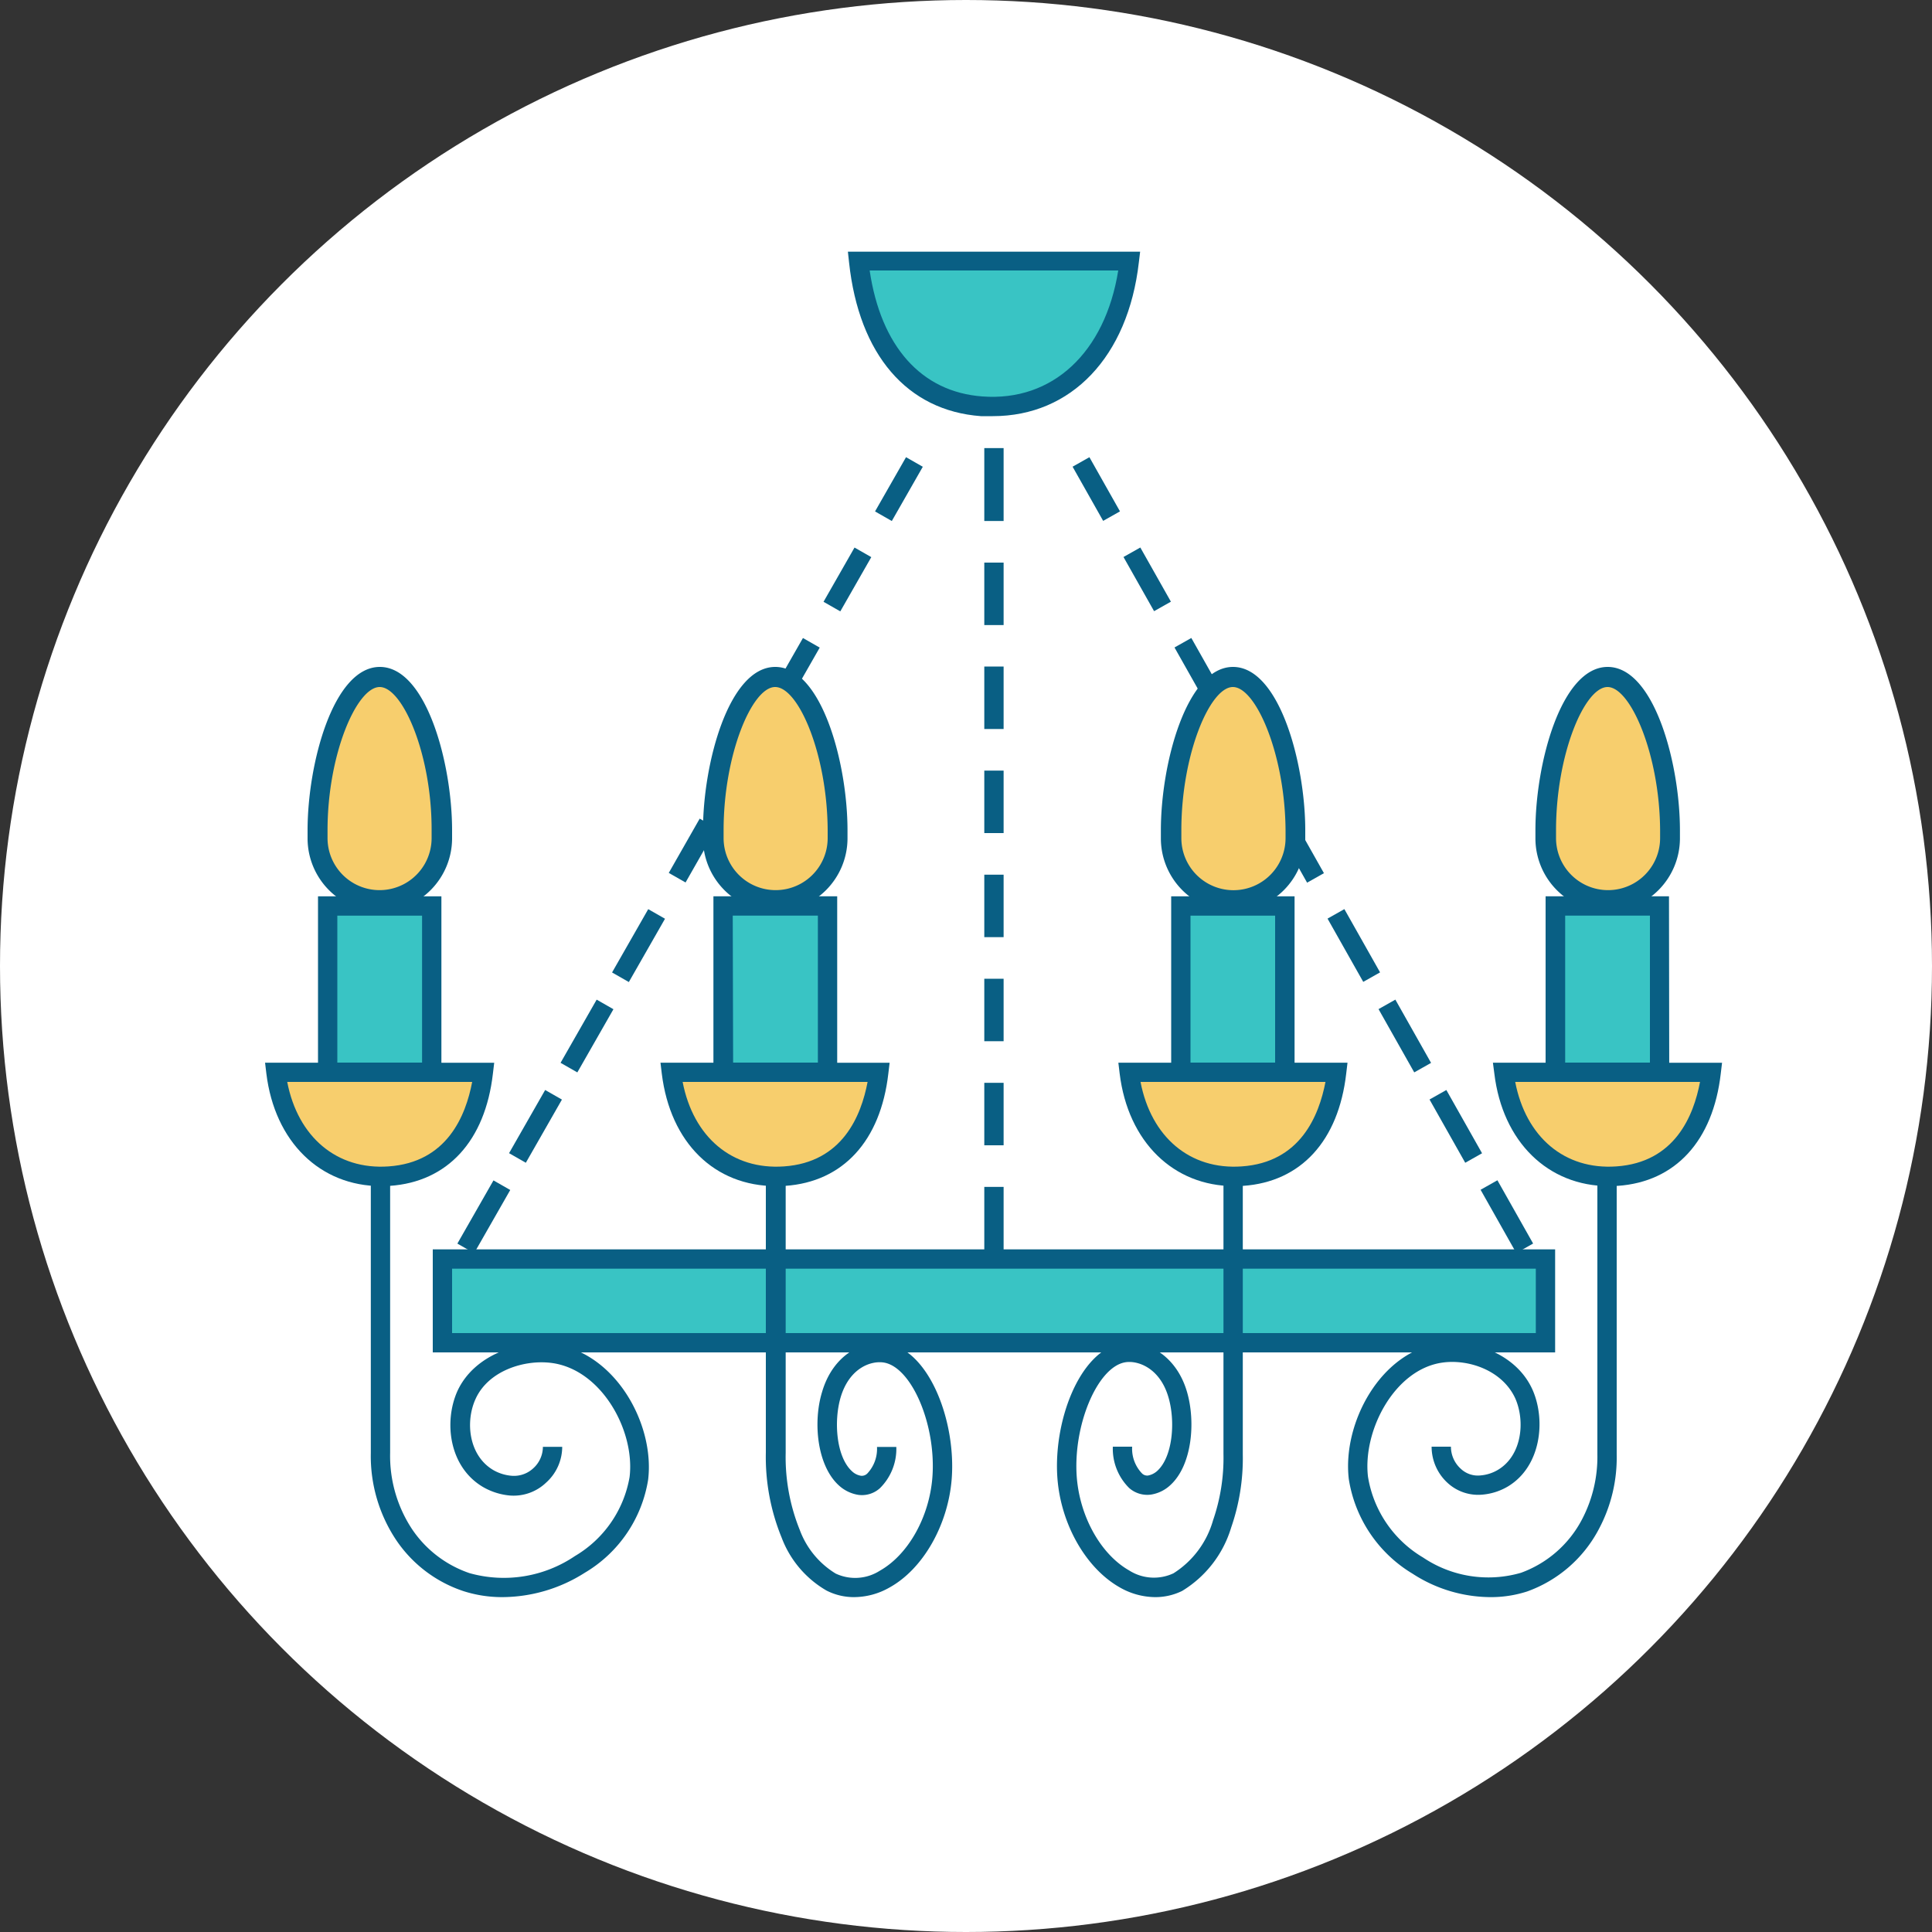 <svg xmlns="http://www.w3.org/2000/svg" viewBox="0 0 150 150"><rect x="0" y="0" width="150" height="150" fill="#333333" stroke="none"/><defs><style>.cls-1{fill:#fff;}.cls-2{fill:#39c4c4;}.cls-3{fill:#095f84;}.cls-4{fill:#ffb400;}.cls-5{fill:#f7ce6d;}</style></defs><title>Icon_color_chandelier_150_1.5px</title><g id="Слой_2" data-name="Слой 2"><g id="Слой_114" data-name="Слой 114"><circle class="cls-1" cx="75" cy="75" r="75"/><rect class="cls-2" x="34.35" y="97.8" width="85.64" height="6.46"/><path class="cls-3" d="M120.74,105H33.6v-8h87.14Zm-85.64-1.5h84.14v-5H35.1Z"/><path class="cls-2" d="M66.67,20.25c.66,6.11,3.7,10.84,9.55,11.28,6.49.48,10.68-4.45,11.46-11.28Z"/><path class="cls-3" d="M77.08,32.31c-.3,0-.61,0-.92,0-5.73-.42-9.47-4.77-10.24-11.94l-.09-.83H88.52l-.1.83C87.58,27.7,83.18,32.31,77.08,32.31ZM67.52,21c.87,5.88,4,9.43,8.75,9.78,5.45.41,9.53-3.41,10.55-9.78Z"/><line class="cls-4" x1="77.17" y1="67.91" x2="77.17" y2="72.76"/><rect class="cls-3" x="76.42" y="67.91" width="1.5" height="4.85"/><line class="cls-4" x1="77.17" y1="75.99" x2="77.17" y2="80.84"/><rect class="cls-3" x="76.42" y="75.99" width="1.5" height="4.85"/><line class="cls-4" x1="77.17" y1="88.92" x2="77.17" y2="84.07"/><rect class="cls-3" x="76.42" y="84.07" width="1.5" height="4.85"/><line class="cls-4" x1="77.17" y1="97.8" x2="77.17" y2="92.15"/><rect class="cls-3" x="76.42" y="92.15" width="1.5" height="5.66"/><line class="cls-4" x1="77.17" y1="59.83" x2="77.17" y2="64.68"/><rect class="cls-3" x="76.42" y="59.83" width="1.5" height="4.85"/><line class="cls-4" x1="77.17" y1="51.76" x2="77.17" y2="56.6"/><rect class="cls-3" x="76.42" y="51.75" width="1.5" height="4.85"/><line class="cls-4" x1="77.17" y1="43.68" x2="77.17" y2="48.52"/><rect class="cls-3" x="76.42" y="43.68" width="1.5" height="4.85"/><line class="cls-4" x1="77.17" y1="34.79" x2="77.17" y2="40.44"/><rect class="cls-3" x="76.42" y="34.79" width="1.5" height="5.66"/><line class="cls-4" x1="62.99" y1="49.9" x2="60.59" y2="54.11"/><rect class="cls-3" x="59.36" y="51.26" width="4.85" height="1.5" transform="translate(-14.02 79.86) rotate(-60.26)"/><line class="cls-4" x1="52.58" y1="68.15" x2="54.98" y2="63.94"/><rect class="cls-3" x="51.36" y="65.29" width="4.85" height="1.5" transform="translate(-30.23 80.08) rotate(-60.33)"/><line class="cls-4" x1="48.18" y1="75.87" x2="50.98" y2="70.96"/><rect class="cls-3" x="46.75" y="72.66" width="5.66" height="1.5" transform="translate(-38.76 80.05) rotate(-60.26)"/><line class="cls-4" x1="44.17" y1="82.89" x2="46.98" y2="77.97"/><rect class="cls-3" x="42.75" y="79.68" width="5.65" height="1.5" transform="translate(-46.87 80.11) rotate(-60.26)"/><line class="cls-4" x1="40.17" y1="89.9" x2="42.97" y2="84.99"/><rect class="cls-3" x="38.75" y="86.7" width="5.65" height="1.5" transform="translate(-54.98 80.17) rotate(-60.26)"/><line class="cls-4" x1="36.17" y1="96.92" x2="38.97" y2="92.01"/><rect class="cls-3" x="34.74" y="93.71" width="5.65" height="1.5" transform="translate(-63.09 80.23) rotate(-60.26)"/><line class="cls-4" x1="66.99" y1="42.89" x2="64.59" y2="47.1"/><rect class="cls-3" x="63.37" y="44.24" width="4.85" height="1.5" transform="translate(-5.91 79.8) rotate(-60.26)"/><line class="cls-4" x1="70.99" y1="35.87" x2="68.59" y2="40.08"/><rect class="cls-3" x="67.37" y="37.22" width="4.85" height="1.5" transform="translate(2.2 79.74) rotate(-60.26)"/><line class="cls-4" x1="94.22" y1="54.11" x2="91.84" y2="49.9"/><rect class="cls-3" x="92.28" y="49.59" width="1.5" height="4.83" transform="translate(-13.55 52.44) rotate(-29.44)"/><line class="cls-4" x1="102.14" y1="68.15" x2="99.76" y2="63.94"/><rect class="cls-3" x="100.2" y="63.63" width="1.5" height="4.84" transform="translate(-19.43 58.13) rotate(-29.43)"/><line class="cls-4" x1="106.49" y1="75.87" x2="103.72" y2="70.96"/><rect class="cls-3" x="104.36" y="70.59" width="1.5" height="5.64" transform="translate(-22.51 61.14) rotate(-29.44)"/><line class="cls-4" x1="110.45" y1="82.89" x2="107.68" y2="77.97"/><rect class="cls-3" x="108.32" y="77.61" width="1.5" height="5.64" transform="translate(-25.45 64) rotate(-29.44)"/><line class="cls-4" x1="111.64" y1="84.99" x2="114.41" y2="89.9"/><rect class="cls-3" x="112.28" y="84.63" width="1.5" height="5.64" transform="translate(-28.39 66.85) rotate(-29.44)"/><line class="cls-4" x1="118.38" y1="96.92" x2="115.6" y2="92.01"/><rect class="cls-3" x="116.24" y="91.64" width="1.5" height="5.64" transform="translate(-31.32 69.7) rotate(-29.44)"/><line class="cls-4" x1="87.88" y1="42.89" x2="90.26" y2="47.1"/><rect class="cls-3" x="88.32" y="42.57" width="1.5" height="4.83" transform="translate(-10.61 49.6) rotate(-29.45)"/><line class="cls-4" x1="86.3" y1="40.08" x2="83.92" y2="35.87"/><rect class="cls-3" x="84.36" y="35.56" width="1.5" height="4.83" transform="translate(-7.67 46.73) rotate(-29.44)"/><path class="cls-3" d="M39,124a9.81,9.81,0,0,1-3-.46,10.14,10.14,0,0,1-5.26-4,11.75,11.75,0,0,1-1.95-6.74V90.53h1.5V112.8a10.33,10.33,0,0,0,1.68,5.89,8.78,8.78,0,0,0,4.49,3.45,9.85,9.85,0,0,0,8.18-1.33,8.87,8.87,0,0,0,4.24-6.13c.44-3.59-2.17-8.35-6.05-8.86-2.12-.28-4.92.6-5.91,2.8-.81,1.78-.52,4.39,1.37,5.51a3.43,3.43,0,0,0,1.45.45A2.2,2.2,0,0,0,41.4,114a2.25,2.25,0,0,0,.75-1.67h1.5a3.74,3.74,0,0,1-1.25,2.78,3.65,3.65,0,0,1-2.83,1,5.09,5.09,0,0,1-2.07-.66c-2.61-1.54-3.06-5-2-7.42,1.3-2.86,4.82-4,7.48-3.67,4.77.63,7.87,6.18,7.34,10.53a10.28,10.28,0,0,1-4.92,7.22A12,12,0,0,1,39,124Z"/><path class="cls-5" d="M21.43,83.26c.59,4.88,3.8,8.4,8.78,8.06,4.48-.31,6.81-3.69,7.32-8.06Z"/><path class="cls-3" d="M29.58,92.09c-4.72,0-8.25-3.43-8.9-8.74l-.1-.84H38.37l-.1.84c-.6,5.23-3.52,8.41-8,8.72ZM22.3,84c.83,4.29,3.86,6.84,7.86,6.56,4.55-.31,6-3.93,6.5-6.56Z"/><polygon class="cls-2" points="25.44 83.26 33.52 83.26 33.52 70.34 31.7 70.34 25.44 70.34 25.44 83.26"/><path class="cls-3" d="M34.27,84H24.69V69.59h9.58Zm-8.08-1.5h6.58V71.09H26.19Z"/><path class="cls-5" d="M29.48,70a4.94,4.94,0,0,0,4.82-4.91c0-.21,0-.42,0-.63,0-5.61-2.17-11.9-4.83-11.9s-4.83,6.29-4.83,11.9c0,.21,0,.42,0,.63A4.93,4.93,0,0,0,29.48,70Z"/><path class="cls-3" d="M29.48,70.78a5.69,5.69,0,0,1-5.6-5.66c0-.22,0-.44,0-.66,0-5.18,2-12.68,5.61-12.68s5.61,7.5,5.61,12.68c0,.22,0,.44,0,.66A5.7,5.7,0,0,1,29.48,70.78Zm0-17.44c-1.79,0-4.05,5.24-4.05,11.12,0,.21,0,.41,0,.61a4,4,0,1,0,8.08,0c0-.2,0-.4,0-.61C33.53,58.58,31.26,53.34,29.48,53.34Z"/><path class="cls-3" d="M66.29,124a4.66,4.66,0,0,1-2.12-.51,8,8,0,0,1-3.48-4.1,16.53,16.53,0,0,1-1.23-6.62V90.53H61V112.8a15.11,15.11,0,0,0,1.1,6,6.67,6.67,0,0,0,2.78,3.37,3.56,3.56,0,0,0,3.43-.22c2.2-1.24,3.84-4.16,4.08-7.25.31-4-1.56-8.46-3.7-8.9-1-.2-2.74.36-3.43,2.71-.54,1.87-.32,4.6.87,5.7a1.31,1.31,0,0,0,.73.37.61.61,0,0,0,.48-.18,2.79,2.79,0,0,0,.75-2.06h1.5a4.29,4.29,0,0,1-1.27,3.2,2.08,2.08,0,0,1-1.69.52,2.92,2.92,0,0,1-1.52-.75c-1.67-1.54-2-4.88-1.29-7.22.87-3,3.3-4.14,5.17-3.76,3.22.66,5.24,6.09,4.9,10.49-.28,3.57-2.22,7-4.84,8.44A5.58,5.58,0,0,1,66.29,124Z"/><path class="cls-5" d="M52.13,83.26c.59,4.88,3.8,8.4,8.78,8.06,4.48-.31,6.81-3.69,7.32-8.06Z"/><path class="cls-3" d="M60.24,92.09c-4.76,0-8.2-3.36-8.86-8.74l-.1-.84H69.07l-.1.84c-.6,5.23-3.52,8.41-8,8.72ZM53,84c.83,4.29,3.84,6.84,7.86,6.56,4.55-.31,6-3.93,6.5-6.56Z"/><polygon class="cls-2" points="56.14 83.26 64.22 83.26 64.22 70.34 62.4 70.34 56.14 70.34 56.14 83.26"/><path class="cls-3" d="M65,84H55.39V69.59H65Zm-8.08-1.5h6.58V71.09H56.89Z"/><path class="cls-5" d="M60.18,70A4.94,4.94,0,0,0,65,65.09c0-.21,0-.42,0-.63,0-5.61-2.17-11.9-4.83-11.9s-4.83,6.29-4.83,11.9c0,.21,0,.42,0,.63A4.93,4.93,0,0,0,60.18,70Z"/><path class="cls-3" d="M60.18,70.78a5.69,5.69,0,0,1-5.6-5.66c0-.22,0-.44,0-.66,0-5.18,2-12.68,5.61-12.68s5.61,7.5,5.61,12.68c0,.22,0,.44,0,.66A5.7,5.7,0,0,1,60.18,70.78Zm0-17.44c-1.79,0-4,5.24-4,11.12,0,.21,0,.41,0,.61a4,4,0,1,0,8.08,0c0-.2,0-.4,0-.61C64.23,58.58,62,53.34,60.18,53.34Z"/><path class="cls-3" d="M115.67,124a11.18,11.18,0,0,1-6-1.82,10.44,10.44,0,0,1-4.95-7.35c-.51-4.35,2.47-9.89,7.07-10.53,2.58-.35,6,.81,7.23,3.68,1,2.36.6,5.86-1.9,7.4a4.64,4.64,0,0,1-2,.66,3.5,3.5,0,0,1-2.71-.89,3.81,3.81,0,0,1-1.26-2.83h1.5a2.31,2.31,0,0,0,.76,1.71,1.93,1.93,0,0,0,1.55.52,3.13,3.13,0,0,0,1.37-.45c1.82-1.11,2.1-3.73,1.32-5.52-1-2.19-3.63-3.07-5.65-2.79-3.72.51-6.21,5.27-5.79,8.86a8.94,8.94,0,0,0,4.27,6.27,9.08,9.08,0,0,0,7.61,1.19,8.69,8.69,0,0,0,4.75-4.17,10.44,10.44,0,0,0,1.18-5V90.53h1.5v22.39a11.8,11.8,0,0,1-1.37,5.77,10.16,10.16,0,0,1-5.58,4.87A9.1,9.1,0,0,1,115.67,124Z"/><path class="cls-5" d="M116.76,83.26c.59,4.88,3.8,8.4,8.78,8.06,4.48-.31,6.81-3.69,7.32-8.06Z"/><path class="cls-3" d="M124.91,92.09c-4.72,0-8.25-3.43-8.89-8.74l-.11-.84H133.7l-.1.84c-.6,5.23-3.52,8.41-8,8.72ZM117.64,84c.83,4.29,3.84,6.84,7.85,6.56,4.55-.31,6-3.93,6.5-6.56Z"/><polygon class="cls-2" points="120.77 83.26 128.85 83.26 128.85 70.34 127.03 70.34 120.77 70.34 120.77 83.26"/><path class="cls-3" d="M129.6,84H120V69.59h9.58Zm-8.08-1.5h6.58V71.09h-6.58Z"/><path class="cls-5" d="M124.81,70a4.94,4.94,0,0,0,4.82-4.91c0-.21,0-.42,0-.63,0-5.61-2.16-11.9-4.83-11.9S120,58.85,120,64.46c0,.21,0,.42,0,.63A4.94,4.94,0,0,0,124.81,70Z"/><path class="cls-3" d="M124.81,70.78a5.69,5.69,0,0,1-5.6-5.66c0-.22,0-.44,0-.66,0-5.18,2-12.68,5.61-12.68s5.61,7.5,5.61,12.68c0,.22,0,.44,0,.66A5.7,5.7,0,0,1,124.81,70.78Zm0-17.44c-1.79,0-4,5.24-4,11.12,0,.21,0,.41,0,.61a4,4,0,1,0,8.08,0c0-.2,0-.4,0-.61C128.86,58.58,126.59,53.34,124.81,53.34Z"/><path class="cls-3" d="M89.65,124a5.6,5.6,0,0,1-2.72-.76c-2.61-1.48-4.55-4.87-4.83-8.44-.34-4.4,1.68-9.83,4.89-10.49,1.86-.38,4.31.8,5.17,3.76.68,2.34.39,5.68-1.28,7.22a2.84,2.84,0,0,1-1.52.75,2.12,2.12,0,0,1-1.69-.51,4.29,4.29,0,0,1-1.27-3.21h1.5a2.77,2.77,0,0,0,.75,2.06.57.57,0,0,0,.48.18,1.46,1.46,0,0,0,.73-.37c1.19-1.1,1.41-3.83.86-5.7-.68-2.35-2.47-2.91-3.42-2.71-2.14.44-4,4.94-3.7,8.9.24,3.09,1.87,6,4.07,7.25a3.58,3.58,0,0,0,3.44.22,7.19,7.19,0,0,0,3.07-4.11,14.85,14.85,0,0,0,.81-5.15V90.53h1.5v22.39a16.38,16.38,0,0,1-.9,5.67,8.68,8.68,0,0,1-3.81,4.93A4.7,4.7,0,0,1,89.65,124Z"/><path class="cls-5" d="M87.68,83.26c.59,4.88,3.8,8.4,8.78,8.06,4.48-.31,6.81-3.69,7.31-8.06Z"/><path class="cls-3" d="M95.82,92.09c-4.71,0-8.24-3.43-8.89-8.74l-.1-.84h17.79l-.1.84c-.6,5.23-3.52,8.41-8,8.72ZM88.55,84c.83,4.29,3.84,6.84,7.85,6.56,4.56-.31,6-3.93,6.51-6.56Z"/><polygon class="cls-2" points="91.69 83.26 99.76 83.26 99.76 70.34 97.95 70.34 91.69 70.34 91.69 83.26"/><path class="cls-3" d="M100.51,84H90.93V69.59h9.58Zm-8.08-1.5H99V71.09H92.43Z"/><path class="cls-5" d="M95.72,70a4.93,4.93,0,0,0,4.82-4.91c0-.21,0-.42,0-.63,0-5.61-2.16-11.9-4.83-11.9s-4.82,6.29-4.82,11.9v.63A5,5,0,0,0,95.72,70Z"/><path class="cls-3" d="M95.72,70.78a5.69,5.69,0,0,1-5.59-5.66c0-.22,0-.44,0-.66,0-5.18,2-12.68,5.6-12.68s5.61,7.5,5.61,12.68c0,.22,0,.44,0,.66A5.69,5.69,0,0,1,95.72,70.78Zm0-17.44c-1.78,0-4,5.24-4,11.12,0,.21,0,.41,0,.61a4,4,0,1,0,8.09,0v-.61C99.77,58.58,97.51,53.34,95.72,53.34Z"/></g></g></svg>